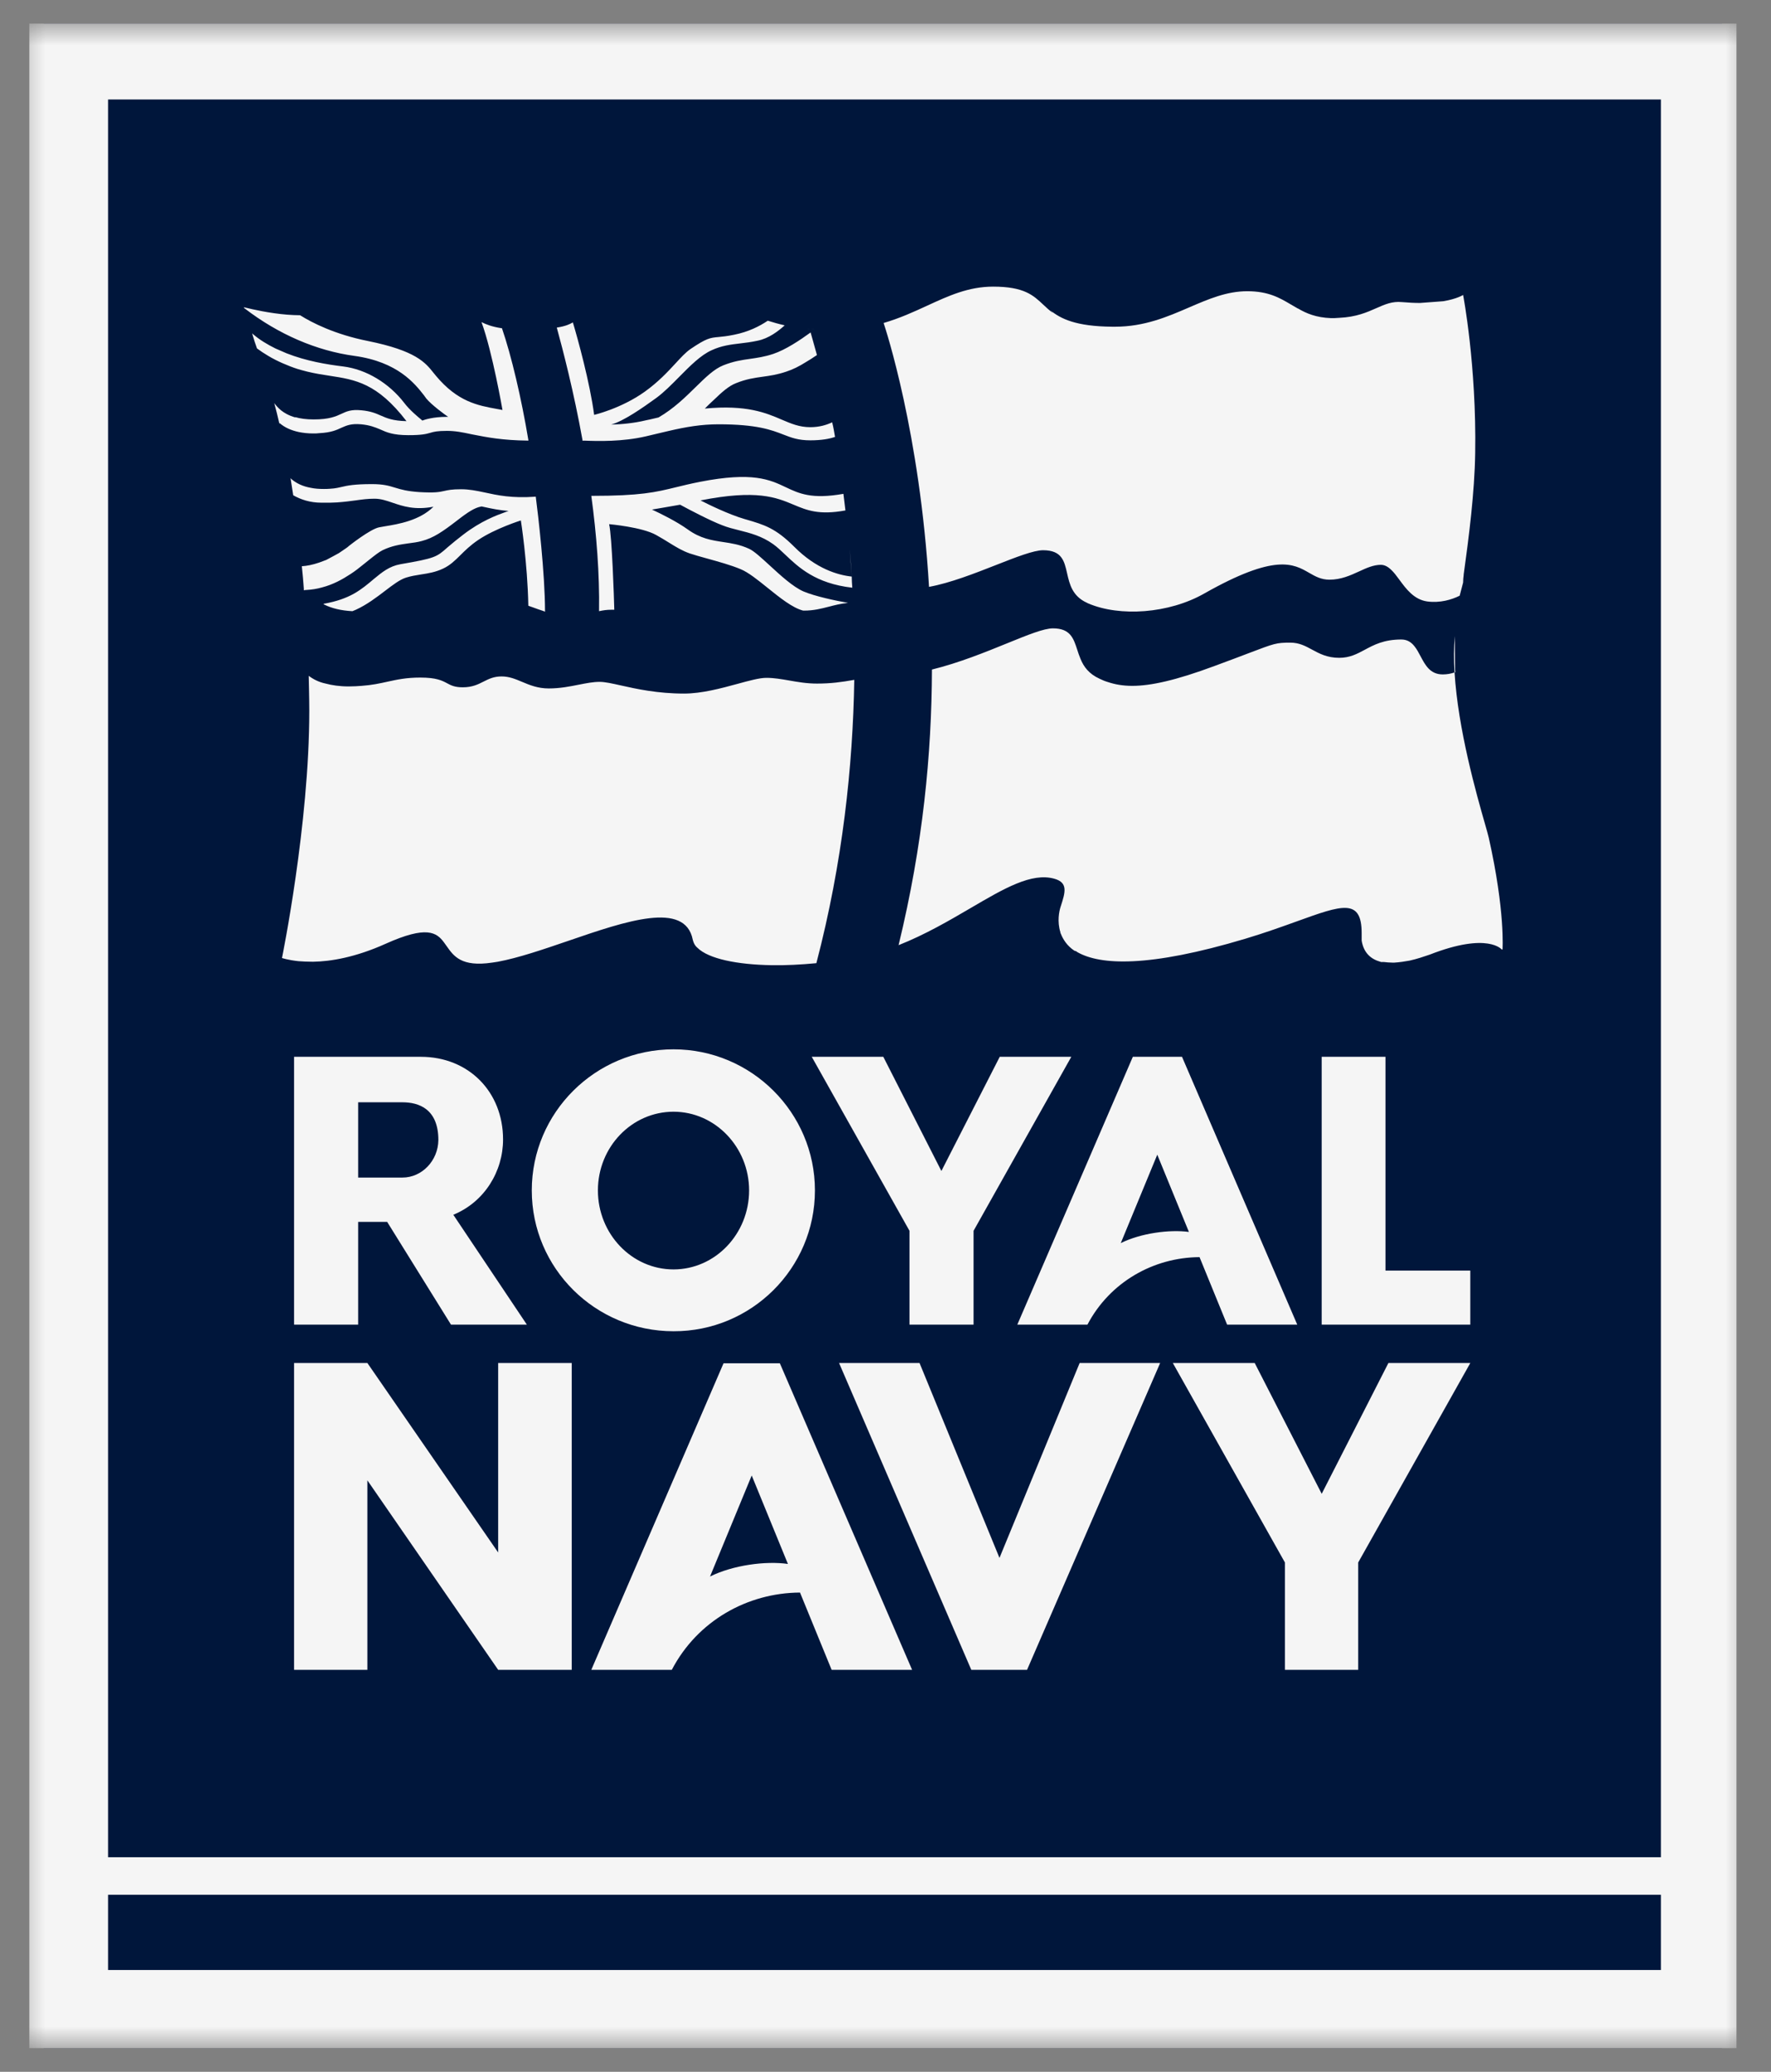 <svg width="59" height="69" viewBox="0 0 59 69" fill="none" xmlns="http://www.w3.org/2000/svg">
<rect x="0" y="0" width="59" height="69" fill="#808080" stroke="none"/>
<mask id="mask0_21255_9904" style="mask-type:luminance" maskUnits="userSpaceOnUse" x="0" y="0" width="59" height="69">
<path d="M58.334 0.787H0.496V68.212H58.334V0.787Z" fill="white"/>
</mask>
<g mask="url(#mask0_21255_9904)">
<path d="M57.367 0.787H1.457V68.212H57.367V0.787Z" fill="#00163B"/>
<path fill-rule="evenodd" clip-rule="evenodd" d="M0.977 0.787V68.212H57.85V0.787H0.977ZM3.6 3.313H55.332V61.854H3.6V3.313ZM55.332 65.61H3.6V63.103H55.332V65.61ZM48.743 19.401C48.743 19.316 48.752 19.23 48.762 19.154V19.135C48.935 17.886 49.126 16.399 49.145 15.094C49.193 12.167 48.743 9.823 48.743 9.823C48.743 9.823 48.542 9.956 48.082 10.032L47.307 10.09C47.124 10.09 46.924 10.08 46.703 10.061C46.382 10.029 46.138 10.137 45.852 10.263C45.541 10.401 45.18 10.56 44.616 10.585C44.587 10.585 44.56 10.587 44.534 10.59C44.508 10.592 44.481 10.595 44.453 10.595H44.405H44.395H44.348H44.338C43.85 10.576 43.524 10.442 43.237 10.271L43.246 10.28C43.167 10.237 43.091 10.191 43.014 10.146C42.638 9.923 42.26 9.699 41.551 9.699C40.867 9.699 40.261 9.96 39.618 10.237C38.895 10.549 38.125 10.881 37.146 10.881H37.06C35.834 10.871 35.336 10.614 34.992 10.337C35.001 10.347 35.011 10.355 35.02 10.364C35.039 10.381 35.058 10.398 35.078 10.423C34.954 10.333 34.852 10.238 34.753 10.144C34.423 9.834 34.117 9.546 33.086 9.546C32.266 9.546 31.606 9.85 30.891 10.179C30.445 10.384 29.978 10.599 29.437 10.757C29.504 10.957 30.644 14.407 30.95 19.545C31.657 19.417 32.472 19.096 33.186 18.816C33.856 18.553 34.437 18.325 34.752 18.325C35.068 18.325 35.25 18.42 35.355 18.563C35.461 18.702 35.503 18.889 35.549 19.09C35.631 19.453 35.723 19.857 36.217 20.078C36.223 20.084 36.229 20.086 36.237 20.09L36.244 20.092L36.252 20.096L36.255 20.097C37.299 20.545 38.937 20.441 40.124 19.764C42.485 18.428 43.09 18.776 43.613 19.078C43.818 19.195 44.01 19.306 44.29 19.306C44.675 19.306 44.986 19.164 45.275 19.032C45.523 18.917 45.756 18.811 46.004 18.811C46.186 18.811 46.33 18.944 46.474 19.116C46.521 19.175 46.569 19.24 46.618 19.306C46.845 19.615 47.105 19.968 47.546 20.031C47.977 20.088 48.36 19.973 48.628 19.84L48.743 19.401ZM9.951 14.388C9.692 14.331 9.481 14.236 9.318 14.093L9.309 14.102L9.302 14.089C9.25 13.864 9.197 13.641 9.137 13.426L9.14 13.43C9.237 13.555 9.41 13.78 9.836 13.902V13.892C9.998 13.94 10.2 13.969 10.448 13.969C10.972 13.969 11.189 13.868 11.377 13.781C11.55 13.7 11.698 13.632 12.038 13.664C12.356 13.694 12.523 13.768 12.689 13.841C12.889 13.929 13.087 14.015 13.542 14.026C12.566 12.757 11.838 12.646 10.984 12.515C10.748 12.479 10.502 12.441 10.238 12.377C10.123 12.348 10.018 12.32 9.922 12.291C9.74 12.234 9.577 12.167 9.424 12.101C9.07 11.948 8.782 11.767 8.562 11.605C8.505 11.452 8.457 11.3 8.418 11.167C8.414 11.154 8.412 11.143 8.41 11.134C8.407 11.121 8.405 11.111 8.399 11.1L8.418 11.119C8.648 11.319 8.907 11.472 9.175 11.605L9.548 11.767C10.2 12.024 10.889 12.139 11.435 12.205C12.201 12.301 12.957 12.758 13.465 13.416C13.643 13.655 13.945 13.902 14.033 13.974L14.049 13.988L14.068 14.007C14.145 13.978 14.422 13.883 14.882 13.883H14.93C14.815 13.807 14.375 13.483 14.202 13.273C14.183 13.244 14.155 13.206 14.126 13.168L14.124 13.165C13.817 12.774 13.251 12.052 11.808 11.853C10.544 11.681 9.28 11.138 8.15 10.271L8.131 10.261V10.252V10.232L8.198 10.252H8.208C8.399 10.299 8.974 10.433 9.568 10.48C9.711 10.49 9.855 10.499 9.998 10.499C10.391 10.747 11.157 11.138 12.258 11.357C13.858 11.682 14.169 12.073 14.448 12.424C14.472 12.453 14.495 12.482 14.519 12.511C15.246 13.383 15.918 13.505 16.562 13.621C16.622 13.632 16.681 13.643 16.74 13.654C16.74 13.654 16.405 11.719 16.041 10.728C16.194 10.804 16.386 10.88 16.692 10.928H16.702H16.721C17.037 11.843 17.372 13.273 17.602 14.655V14.674H17.583C16.74 14.665 16.214 14.562 15.787 14.478L15.715 14.464C15.409 14.398 15.17 14.35 14.892 14.35C14.566 14.35 14.451 14.379 14.327 14.417C14.193 14.455 14.049 14.493 13.609 14.493C13.091 14.493 12.881 14.398 12.67 14.303L12.645 14.292C12.489 14.228 12.319 14.158 12.029 14.131C11.699 14.103 11.555 14.167 11.386 14.241L11.377 14.245C11.215 14.321 11.031 14.407 10.64 14.426C10.573 14.436 10.506 14.436 10.429 14.436C10.257 14.436 10.094 14.417 9.951 14.388ZM9.302 14.089L9.318 14.159C9.313 14.149 9.311 14.136 9.308 14.121C9.306 14.109 9.304 14.096 9.299 14.083L9.302 14.089ZM21.518 14.532C20.742 14.713 19.919 14.694 19.469 14.675C19.44 14.675 19.421 14.675 19.411 14.684C19.114 13.035 18.75 11.644 18.549 10.91C18.855 10.863 18.988 10.79 19.052 10.755C19.066 10.748 19.077 10.742 19.085 10.738C19.248 11.281 19.651 12.74 19.794 13.817C19.794 13.817 20.695 13.607 21.48 13.045C21.937 12.717 22.248 12.38 22.504 12.103C22.688 11.904 22.842 11.736 23.002 11.625C23.54 11.261 23.654 11.25 23.936 11.224C24.06 11.212 24.217 11.198 24.458 11.148C24.937 11.053 25.31 10.862 25.578 10.681C25.749 10.735 25.937 10.789 26.142 10.835C25.932 11.025 25.616 11.272 25.234 11.348C25.029 11.393 24.841 11.416 24.66 11.437C24.34 11.475 24.041 11.511 23.711 11.663C23.345 11.825 22.985 12.19 22.624 12.555C22.372 12.81 22.119 13.066 21.863 13.254C21.403 13.588 20.771 14.027 20.359 14.141C20.723 14.131 21.125 14.093 21.518 13.998C21.61 13.981 21.694 13.96 21.776 13.941C21.831 13.927 21.885 13.914 21.939 13.903C22.443 13.611 22.832 13.229 23.175 12.892C23.503 12.57 23.79 12.289 24.094 12.168C24.441 12.029 24.715 11.99 24.993 11.951C25.23 11.917 25.47 11.883 25.76 11.787C26.182 11.644 26.651 11.329 27.005 11.072C27.026 11.151 27.052 11.242 27.083 11.348C27.122 11.484 27.167 11.642 27.216 11.825L27.158 11.863C27.06 11.929 26.954 11.999 26.842 12.063C26.632 12.197 26.402 12.311 26.191 12.378C25.891 12.48 25.647 12.514 25.407 12.547C25.135 12.585 24.866 12.622 24.525 12.759C24.276 12.854 24.046 13.064 23.788 13.312C23.682 13.407 23.586 13.502 23.481 13.607C24.877 13.476 25.519 13.751 26.044 13.976C26.358 14.11 26.63 14.227 26.995 14.227C27.302 14.227 27.542 14.15 27.723 14.065C27.762 14.217 27.79 14.379 27.819 14.551C27.628 14.618 27.36 14.665 26.995 14.665C26.592 14.665 26.366 14.577 26.098 14.473C25.703 14.32 25.217 14.131 23.941 14.131C23.366 14.131 22.859 14.217 22.284 14.351C22.177 14.376 22.069 14.402 21.956 14.428C21.817 14.461 21.672 14.495 21.518 14.532ZM26.168 10.84L26.142 10.835C26.147 10.835 26.155 10.836 26.163 10.838L26.168 10.84ZM26.182 10.843L26.168 10.84C26.173 10.842 26.178 10.843 26.182 10.843ZM26.977 10.957C26.962 10.957 26.945 10.955 26.928 10.952C26.912 10.95 26.895 10.947 26.881 10.947C26.895 10.947 26.909 10.95 26.924 10.952C26.938 10.955 26.953 10.957 26.967 10.957H26.977ZM27.101 10.966H27.11C27.096 10.966 27.079 10.964 27.063 10.962C27.046 10.96 27.029 10.957 27.014 10.957C27.029 10.957 27.043 10.96 27.058 10.962C27.072 10.964 27.087 10.966 27.101 10.966ZM31.362 38.999L29.427 35.196H27.043L30.299 40.991V44.117H32.434V40.991L35.69 35.196H33.306L31.362 38.999ZM39.962 41.868L40.881 44.117H43.218L39.378 35.196H37.74L33.891 44.117H36.227C36.974 42.697 38.43 41.877 39.962 41.868ZM38.554 38.456L39.608 41.029C38.966 40.943 38.008 41.067 37.338 41.401L38.554 38.456ZM10.304 23.671C10.304 23.252 10.285 22.508 10.285 22.508C10.438 22.623 10.62 22.718 10.85 22.766C11.06 22.823 11.319 22.861 11.616 22.861C11.778 22.861 11.913 22.852 12.047 22.842C12.394 22.817 12.654 22.76 12.907 22.704C13.226 22.634 13.536 22.566 14 22.566C14.539 22.566 14.727 22.666 14.894 22.755C15.027 22.826 15.146 22.89 15.418 22.89C15.734 22.89 15.926 22.793 16.111 22.699C16.284 22.612 16.451 22.528 16.71 22.528C16.962 22.528 17.171 22.615 17.393 22.709C17.646 22.815 17.915 22.928 18.281 22.928C18.657 22.928 18.985 22.862 19.282 22.803C19.531 22.754 19.758 22.709 19.976 22.709C20.152 22.709 20.39 22.762 20.69 22.829C21.204 22.944 21.902 23.099 22.791 23.099C23.379 23.099 24.025 22.924 24.568 22.776C24.963 22.668 25.304 22.575 25.53 22.575C25.785 22.575 26.032 22.618 26.29 22.663C26.575 22.713 26.874 22.766 27.216 22.766C27.685 22.766 28.029 22.718 28.46 22.642C28.413 25.501 28.077 28.713 27.197 32.078C26.689 32.126 26.181 32.154 25.703 32.145C24.563 32.126 23.605 31.935 23.232 31.563L23.213 31.544C23.203 31.544 23.203 31.535 23.203 31.535L23.194 31.525L23.184 31.516C23.127 31.449 23.098 31.373 23.079 31.296C22.823 30 20.864 30.671 18.924 31.337C18.097 31.62 17.273 31.902 16.586 32.03C16.552 32.035 16.521 32.04 16.49 32.045C16.459 32.049 16.428 32.054 16.395 32.059C15.374 32.211 15.116 31.845 14.883 31.514C14.854 31.472 14.825 31.431 14.795 31.392C14.546 31.049 14.211 30.82 12.851 31.43C11.836 31.887 11.013 32.021 10.428 32.03C10.237 32.03 10.074 32.021 9.94 32.011C9.586 31.973 9.394 31.906 9.394 31.906C9.394 31.906 10.304 27.465 10.304 23.671ZM10.122 19.659L10.18 19.649H10.199C10.381 19.64 10.563 19.611 10.726 19.564C11.099 19.468 11.406 19.297 11.683 19.115C11.839 19.015 11.975 18.904 12.103 18.801C12.156 18.758 12.207 18.716 12.258 18.677L12.304 18.64C12.476 18.503 12.623 18.386 12.746 18.324C13.058 18.174 13.333 18.135 13.598 18.097L13.608 18.096C13.761 18.076 13.905 18.058 14.049 18.019C14.441 17.915 14.738 17.714 15.255 17.314C15.61 17.038 15.82 16.914 16.002 16.876C16.002 16.876 16.021 16.876 16.041 16.866L16.134 16.886C16.374 16.938 16.629 16.993 16.95 17.018H16.941L16.883 17.038L16.839 17.054C16.543 17.161 16.028 17.348 15.428 17.809C15.223 17.965 15.081 18.085 14.966 18.182L14.91 18.229C14.547 18.553 14.499 18.591 13.34 18.791C12.971 18.857 12.733 19.053 12.459 19.279L12.449 19.287L12.439 19.296C12.25 19.455 12.052 19.624 11.789 19.773C11.53 19.916 11.224 20.03 10.793 20.107L10.774 20.116L10.802 20.135C11.051 20.259 11.358 20.335 11.741 20.355L11.856 20.307C12.223 20.139 12.543 19.895 12.825 19.68C13.088 19.479 13.319 19.304 13.522 19.239C13.692 19.184 13.858 19.159 14.026 19.132C14.265 19.095 14.508 19.058 14.767 18.934C15 18.823 15.156 18.669 15.334 18.493C15.493 18.335 15.669 18.16 15.935 17.981C16.5 17.6 17.352 17.333 17.352 17.333C17.352 17.333 17.573 18.725 17.601 20.174C17.653 20.192 17.706 20.211 17.759 20.23C17.875 20.272 17.994 20.316 18.119 20.355L18.157 20.374V20.355C18.157 19.115 17.927 17.133 17.851 16.561V16.542H17.831C17.056 16.599 16.567 16.494 16.136 16.399C15.868 16.342 15.629 16.294 15.361 16.294C15.054 16.294 14.92 16.323 14.796 16.352C14.633 16.389 14.48 16.418 13.972 16.389C13.56 16.361 13.369 16.304 13.177 16.246L13.129 16.232C12.954 16.178 12.769 16.123 12.392 16.123C11.808 16.123 11.578 16.17 11.377 16.218L11.337 16.227C11.267 16.243 11.201 16.257 11.128 16.266C11.041 16.275 10.936 16.285 10.793 16.285C10.63 16.285 10.486 16.275 10.352 16.246C10.084 16.199 9.864 16.094 9.691 15.941L9.672 15.922L9.682 15.951V15.941C9.711 16.122 9.739 16.304 9.768 16.494C10.017 16.637 10.333 16.742 10.706 16.742H10.994C11.039 16.742 11.083 16.739 11.123 16.737C11.159 16.735 11.192 16.733 11.224 16.733C11.481 16.715 11.679 16.688 11.857 16.664C12.069 16.634 12.254 16.609 12.478 16.609C12.686 16.609 12.873 16.673 13.079 16.743C13.423 16.86 13.818 16.995 14.441 16.876C13.975 17.339 13.265 17.456 12.829 17.527C12.754 17.54 12.688 17.551 12.631 17.562C12.334 17.619 11.626 18.181 11.626 18.181C11.599 18.208 11.567 18.231 11.537 18.252C11.524 18.26 11.512 18.268 11.501 18.277L11.291 18.42L11.118 18.515L10.869 18.648L10.639 18.734C10.419 18.81 10.218 18.849 10.055 18.858C10.084 19.115 10.103 19.363 10.122 19.611V19.659ZM22.521 16.227C22.748 16.172 22.998 16.11 23.319 16.047C25.076 15.704 25.646 15.975 26.177 16.226C26.621 16.437 27.037 16.634 28.098 16.447C28.107 16.532 28.118 16.617 28.129 16.703C28.141 16.8 28.154 16.899 28.165 17C27.28 17.162 26.881 16.994 26.437 16.808C25.862 16.567 25.213 16.295 23.338 16.666C23.578 16.79 24.276 17.133 24.803 17.286L24.849 17.299C25.472 17.481 25.834 17.587 26.46 18.21C27.188 18.944 27.916 19.154 28.375 19.202C28.375 19.325 28.385 19.449 28.394 19.573C27.172 19.435 26.604 18.895 26.157 18.47C26.018 18.339 25.892 18.219 25.761 18.125C25.378 17.85 24.983 17.751 24.616 17.659C24.423 17.611 24.238 17.564 24.066 17.495C23.683 17.352 22.974 16.981 22.658 16.809C22.478 16.839 22.308 16.869 22.146 16.898C21.998 16.924 21.857 16.948 21.72 16.971C22.007 17.104 22.534 17.362 22.907 17.629C23.334 17.938 23.709 17.994 24.091 18.052C24.369 18.094 24.65 18.136 24.956 18.277C25.114 18.347 25.359 18.572 25.637 18.827C26 19.161 26.419 19.546 26.767 19.697C27.149 19.859 27.82 20.002 28.251 20.078C28.009 20.103 27.808 20.155 27.611 20.206C27.354 20.272 27.105 20.336 26.786 20.336H26.757C26.402 20.246 25.98 19.906 25.575 19.58C25.247 19.316 24.931 19.06 24.669 18.954C24.361 18.824 23.933 18.705 23.56 18.602C23.329 18.538 23.12 18.48 22.974 18.43C22.725 18.342 22.532 18.223 22.295 18.077C22.169 17.998 22.03 17.913 21.863 17.82C21.394 17.553 20.293 17.457 20.293 17.457C20.389 17.877 20.456 19.935 20.465 20.307H20.369C20.216 20.307 20.092 20.326 19.957 20.355C19.977 19.116 19.872 17.782 19.699 16.514C21.348 16.514 21.832 16.395 22.521 16.227ZM28.375 19.202C28.365 19.043 28.353 18.884 28.34 18.727C28.329 18.582 28.317 18.438 28.308 18.296C28.337 18.592 28.356 18.896 28.375 19.202ZM44.032 49.75L41.8 45.394H39.072L42.806 52.037V55.612H45.248V52.037L48.983 45.394H46.254L44.032 49.75ZM30.634 45.394L33.297 51.885L35.968 45.394H38.65L34.216 55.612H32.358L27.953 45.394H30.634ZM24.104 45.404L19.699 55.612H22.381C23.233 53.982 24.899 53.048 26.652 53.039L27.705 55.612H30.386L25.981 45.404H24.104ZM23.654 52.505L25.043 49.14L26.249 52.086C25.512 51.98 24.42 52.124 23.654 52.505ZM44.031 44.117V35.196H46.157V42.316H48.982V44.117H44.031ZM48.476 22.251V22.184L48.466 21.184C48.432 21.564 48.433 21.973 48.458 22.395C48.34 22.436 48.206 22.461 48.064 22.461C47.645 22.461 47.483 22.153 47.325 21.856C47.263 21.738 47.201 21.622 47.125 21.527C47.02 21.393 46.886 21.298 46.685 21.298C46.104 21.298 45.77 21.477 45.464 21.642C45.206 21.78 44.967 21.908 44.616 21.908C44.213 21.908 43.956 21.768 43.712 21.636C43.493 21.517 43.283 21.403 42.989 21.403C42.52 21.403 42.464 21.425 41.606 21.751C41.323 21.859 40.952 22 40.451 22.184C39.167 22.661 38.334 22.842 37.722 22.842C37.405 22.842 37.147 22.794 36.917 22.718C36.821 22.69 36.725 22.652 36.63 22.604C36.275 22.442 36.103 22.204 35.998 21.946C35.954 21.844 35.92 21.74 35.888 21.64C35.763 21.256 35.656 20.927 35.078 20.927C34.776 20.927 34.233 21.147 33.551 21.425C32.831 21.718 31.957 22.074 31.047 22.299C31.037 25.12 30.75 28.123 29.936 31.478C30.825 31.126 31.62 30.661 32.333 30.244C33.454 29.587 34.371 29.051 35.126 29.266C35.593 29.396 35.486 29.725 35.339 30.183L35.327 30.22C35.289 30.343 35.212 30.687 35.327 31.049V31.058V31.068C35.327 31.078 35.327 31.078 35.337 31.087C35.414 31.287 35.548 31.497 35.787 31.659C35.792 31.659 35.794 31.661 35.797 31.663C35.799 31.666 35.801 31.668 35.806 31.668H35.816C35.819 31.668 35.821 31.669 35.822 31.67C35.823 31.671 35.824 31.672 35.825 31.673C35.828 31.676 35.83 31.678 35.835 31.678H35.844C35.849 31.678 35.852 31.68 35.854 31.683C35.856 31.685 35.859 31.688 35.864 31.688L35.873 31.697C35.873 31.697 35.883 31.697 35.883 31.706C35.888 31.706 35.89 31.709 35.892 31.711C35.895 31.714 35.897 31.716 35.902 31.716C36.649 32.135 38.238 32.24 41.504 31.259C42.168 31.059 42.738 30.853 43.221 30.679C44.704 30.144 45.363 29.906 45.363 31.078V31.087V31.106V31.116V31.134V31.144V31.163V31.182V31.201V31.22V31.23V31.259V31.268V31.297V31.325C45.43 31.744 45.679 31.945 45.986 32.031C45.995 32.031 45.995 32.031 46.005 32.04H46.024H46.033H46.053H46.062H46.072H46.091H46.11C46.196 32.049 46.283 32.059 46.378 32.059H46.388H46.407H46.455C46.627 32.049 46.8 32.021 46.963 31.992C47.212 31.936 47.434 31.86 47.567 31.814C47.593 31.806 47.614 31.798 47.633 31.792C49.587 31.03 50.037 31.63 50.037 31.63V31.611L50.056 31.63C50.056 31.63 50.151 30.362 49.596 27.894C49.579 27.816 49.533 27.656 49.469 27.431C49.192 26.462 48.573 24.295 48.458 22.395C48.467 22.391 48.476 22.388 48.485 22.385C48.476 22.337 48.476 22.299 48.476 22.251ZM12.239 45.394L16.596 51.704V45.394H19.047V55.612H16.596L12.239 49.302V55.612H9.797V45.394H12.239ZM16.759 37.95C16.759 36.359 15.609 35.196 14.02 35.196H9.797V44.117H11.932V40.695H12.899L15.025 44.117H17.553L15.102 40.457C16.146 40.028 16.759 39.008 16.759 37.95ZM13.407 39.218H11.932V36.711H13.407C13.953 36.711 14.604 36.931 14.604 37.97C14.595 38.656 14.058 39.218 13.407 39.218ZM22.438 34.947C25.033 34.947 27.149 37.054 27.149 39.646C27.149 42.239 25.033 44.345 22.438 44.336C19.832 44.336 17.716 42.239 17.716 39.646C17.716 37.054 19.832 34.947 22.438 34.947ZM22.438 37.025C21.049 37.025 19.919 38.197 19.919 39.646C19.919 41.095 21.049 42.277 22.438 42.277C23.826 42.277 24.956 41.095 24.956 39.646C24.956 38.207 23.826 37.025 22.438 37.025Z" fill="#F5F5F5"/>
</g>
</svg>
